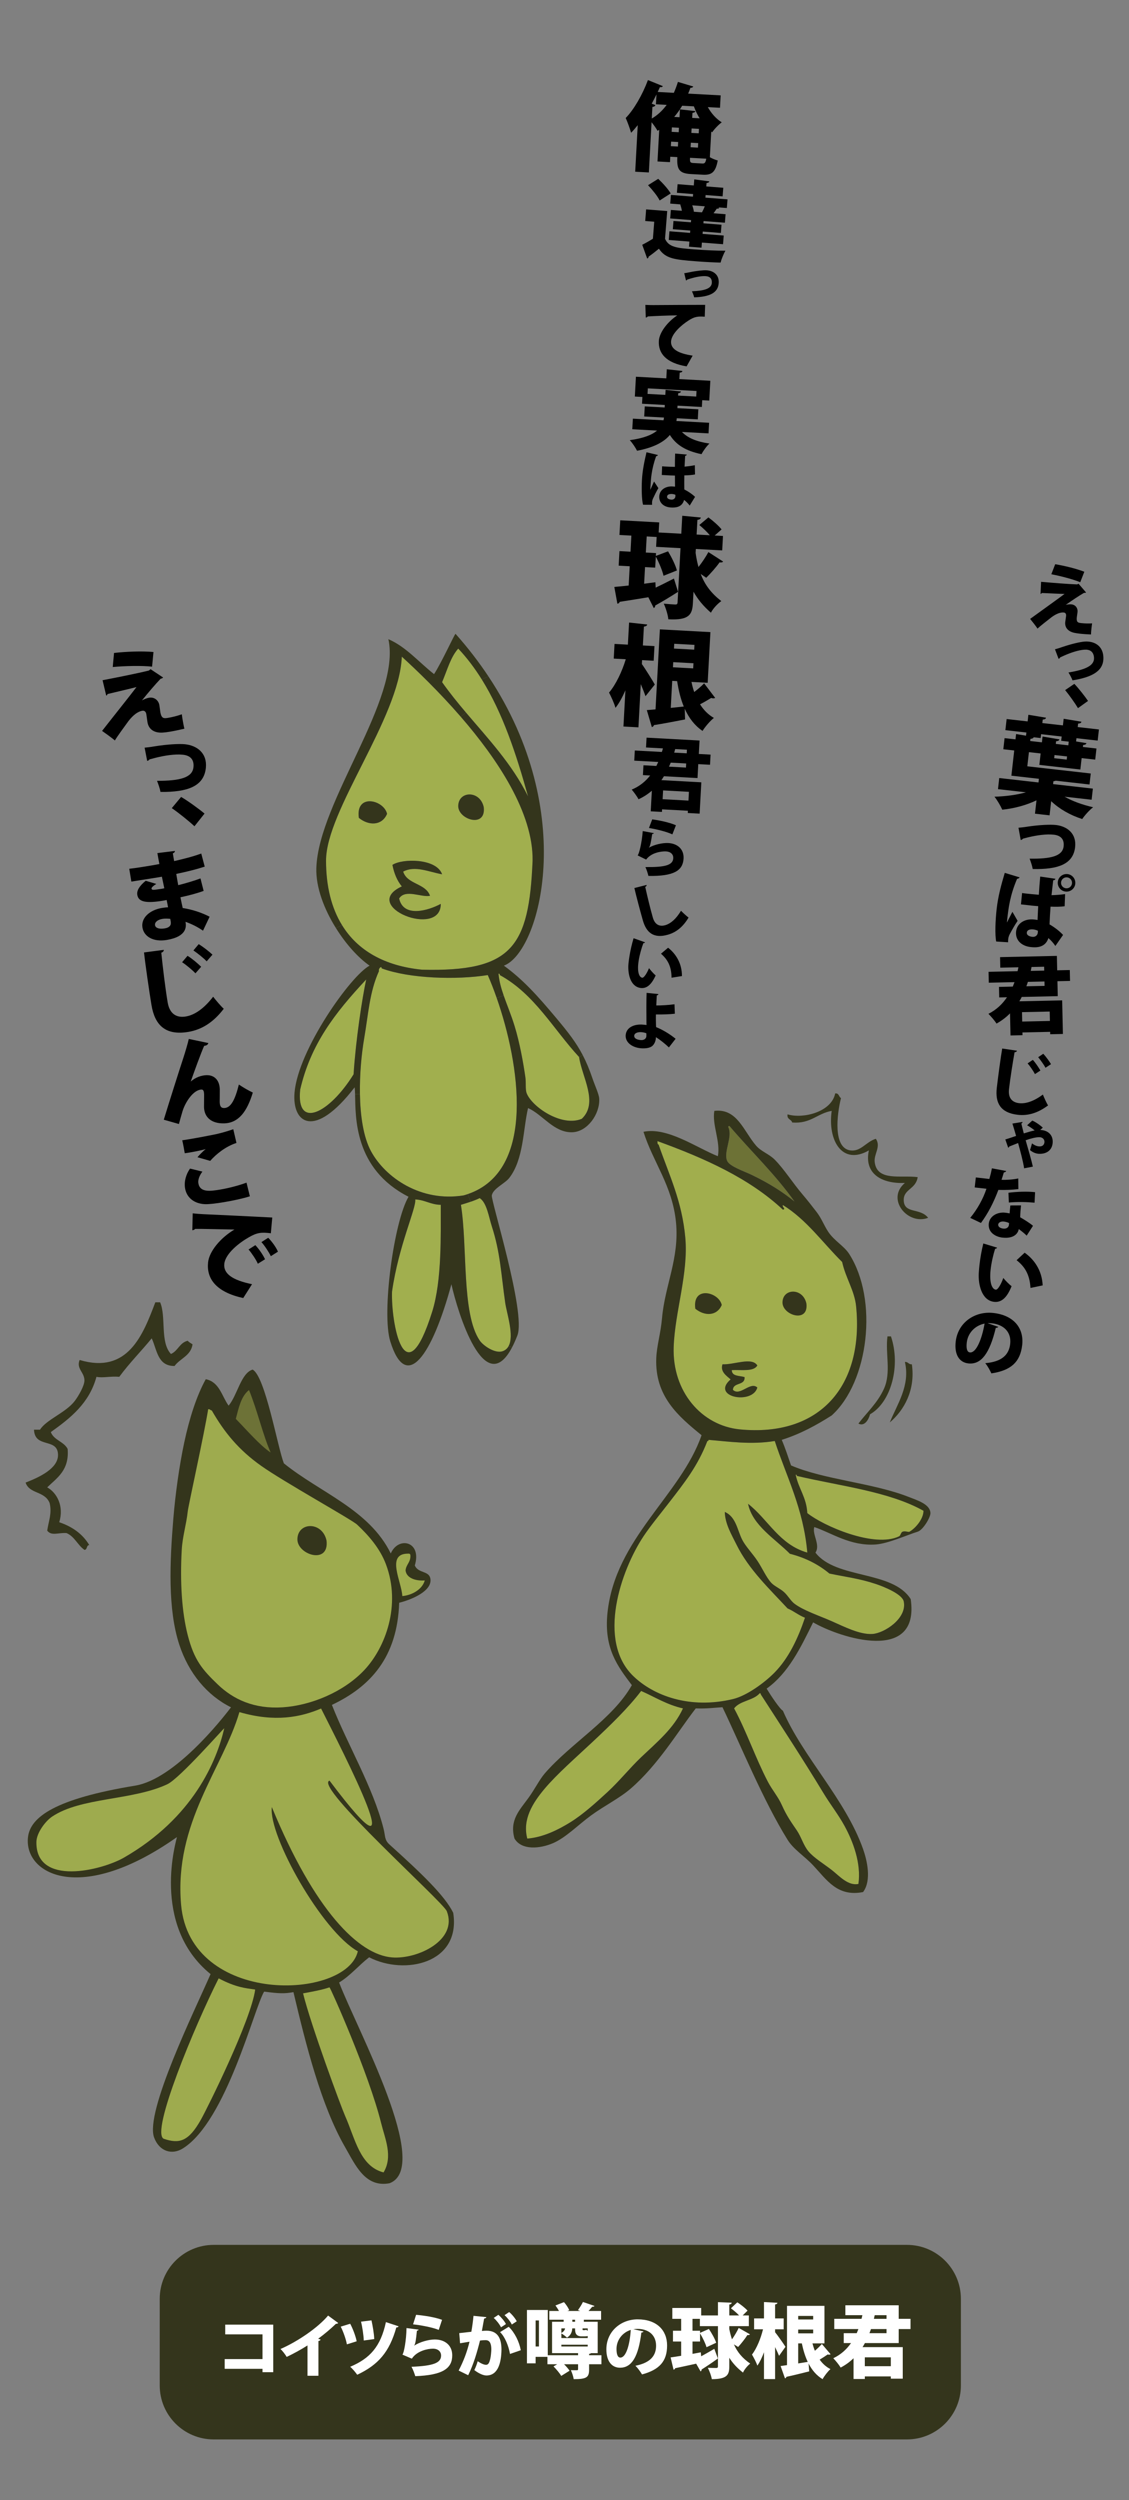 <?xml version="1.0" encoding="utf-8"?>
<!-- Generator: Adobe Illustrator 14.0.0, SVG Export Plug-In . SVG Version: 6.00 Build 43363)  -->
<!DOCTYPE svg PUBLIC "-//W3C//DTD SVG 1.1//EN" "http://www.w3.org/Graphics/SVG/1.1/DTD/svg11.dtd">
<svg version="1.1" id="Layer_1" xmlns="http://www.w3.org/2000/svg" xmlns:xlink="http://www.w3.org/1999/xlink" x="0px" y="0px"
	 width="375px" height="830px" viewBox="0 0 375 830" enable-background="new 0 0 375 830" xml:space="preserve">
<rect x="0" y="0" width="375" height="830" fill="#808080" stroke="none"/>
<g>
	<g id="XMLID_4_">
		<g>
			<path fill="#A1AF4E" d="M192.344,350.908c0.94,6.609,6.56,15.18,0.89,20.52c-6.75,2.78-16.54-4-18.29-8.47
				c-0.52-1.35-0.17-3.46-0.44-5.36c-0.69-4.77-1.87-11.41-3.57-16.939c-1.15-3.76-2.55-7.04-3.64-10.181
				c-0.85-2.439-1.5-4.8-1.71-7.22c0.38-0.08,0.42,0.17,0.44,0.45C177.554,330.018,183.774,341.638,192.344,350.908z"/>
			<path fill="#A1AF4E" d="M153.054,237.958c12.2,14.08,24.1,31.9,23.85,47.79c-1.21,28.71-6.82,36.92-36.74,36.17
				c-12.51-1.25-21.39-6.41-26.54-14.76c-3.54-5.721-5.32-12.93-5.33-21.41c-0.02-16.71,24.32-47.33,25.17-67.75
				C138.444,222.548,145.804,229.598,153.054,237.958z M152.204,267.508c-0.12,4.58,9.31,7.56,8.47,0.44
				C159.444,262.318,152.334,262.508,152.204,267.508z M133.464,294.268c-14.22,6.59,13.02,17.4,12.94,5.8
				c-4.09,2.2-12.4,4.72-13.83-1.79c2.05-3.25,7.43-0.27,10.26-0.89c-1.45-4.2-7.57-3.73-8.92-8.03c3.93-2.11,8.59,0.12,12.93,0.89
				c-1.85-5.35-13.25-5.3-16.5-3.12C130.904,289.998,131.924,292.398,133.464,294.268z M119.194,271.518
				c3.26,2.66,7.67,2.67,9.37-1.34C127.514,265.528,118.034,263.268,119.194,271.518z"/>
			<path fill="#A1AF4E" d="M167.814,432.538c0.5,3.5,3.09,10.95,1.07,14.439c-0.42,0.74-1.06,1.301-1.97,1.61
				c-2.47,0.84-6.39-1.82-7.58-3.57c-6.07-8.92-3.98-31.13-6.24-45.04c1.07-0.329,2.16-0.659,3.22-1.02
				c1.05-0.35,2.07-0.75,3.02-1.21c2.38,1.55,3.03,6.31,4.02,9.36C166.204,415.898,166.414,422.838,167.814,432.538z"/>
			<path fill="#A1AF4E" d="M164.974,331.288c7.65,21.84,13.21,57.31-9.58,65.12c-0.46,0.16-0.93,0.31-1.41,0.439
				c-14.18,2.29-26.01-5.88-30.78-14.71c-2.53-4.71-3.53-11.76-3.65-18.96c-0.11-6.609,0.53-13.35,1.42-18.51
				c1.39-8.07,1.75-15.32,4.91-22.3c-0.32-0.73,0.89-1.94,0.89-0.891c9.2,3.431,24.97,3.87,35.24,2.23
				C163.004,325.958,164.004,328.518,164.974,331.288z"/>
			<path fill="#34351C" d="M163.354,407.108c-0.99-3.051-1.64-7.811-4.02-9.36c-0.95,0.46-1.97,0.86-3.02,1.21l-0.92-2.55
				c22.79-7.811,17.23-43.28,9.58-65.12l2.32-0.811c1.09,3.141,2.49,6.421,3.64,10.181c1.7,5.529,2.88,12.17,3.57,16.939
				c0.27,1.9-0.08,4.011,0.44,5.36c1.75,4.47,11.54,11.25,18.29,8.47c5.67-5.34,0.05-13.91-0.89-20.52l1.22-0.61
				c1.17,2.24,2.21,4.72,3.24,7.75c0.82,2.41,2.15,5.21,2.23,6.69c0.28,5.06-3.91,10.979-8.92,11.149
				c-6.13,0.2-9.79-5.84-14.72-8.029c-1.67,7.02-1.42,16.989-6.24,23.199c-1.47,1.891-5.36,3.471-5.8,5.79
				c-0.33,1.74,11.41,38.94,8.5,46.48c-0.58,1.49-1.15,2.79-1.73,3.89l-1.24-0.24c2.02-3.489-0.57-10.939-1.07-14.439
				C166.414,422.838,166.204,415.898,163.354,407.108z"/>
			<path fill="#A1AF4E" d="M160.024,225.558c6.94,11.13,11.44,24.69,15.37,38.82c-5.37-10.8-13.23-19.1-20.65-27.86
				c-2.74-3.24-5.43-6.54-7.9-10.05c1.85-4.4,2.83-8.3,5.36-11.15C155.124,218.408,157.704,221.848,160.024,225.558z"/>
			<path fill="#34351C" d="M160.674,267.948c0.84,7.12-8.59,4.14-8.47-0.44C152.334,262.508,159.444,262.318,160.674,267.948z"/>
			<path fill="#A1AF4E" d="M146.404,399.978c-0.04,9.57,0.45,24.99-2.86,35.5c-9.13,29.04-13.7,3.54-13.33-6.689
				c2.19-15.34,8.13-27.8,7.71-30.601C141.194,398.348,143.024,399.928,146.404,399.978z"/>
			<path fill="#34351C" d="M132.574,298.278c1.43,6.51,9.74,3.99,13.83,1.79c0.08,11.6-27.16,0.79-12.94-5.8
				c-1.54-1.87-2.56-4.27-3.12-7.14c3.25-2.18,14.65-2.23,16.5,3.12c-4.34-0.77-9-3-12.93-0.89c1.35,4.3,7.47,3.83,8.92,8.03
				C140.004,298.008,134.624,295.028,132.574,298.278z"/>
			<path fill="#34351C" d="M128.564,270.178c-1.7,4.01-6.11,4-9.37,1.34C118.034,263.268,127.514,265.528,128.564,270.178z"/>
			<path fill="#34351C" d="M146.404,399.978c-3.38-0.05-5.21-1.63-8.48-1.79c0.42,2.801-5.52,15.261-7.71,30.601
				c-0.37,10.229,4.2,35.729,13.33,6.689C146.854,424.968,146.364,409.548,146.404,399.978z M153.094,399.978
				c2.26,13.91,0.17,36.12,6.24,45.04c1.19,1.75,5.11,4.41,7.58,3.57c0.91-0.31,1.55-0.87,1.97-1.61l1.24,0.24
				c-9.18,17.66-18.1-11.55-20.19-20.87c-6.39,23.561-14.97,36.16-20.3,18.971c-2.93-9.46,1.2-39.761,6.06-48.021
				c-18.22-9.27-17.56-26.64-17.76-34.08l1.62-0.04c0.12,7.2,1.12,14.25,3.65,18.96c4.77,8.83,16.6,17,30.78,14.71
				c0.48-0.13,0.95-0.279,1.41-0.439l0.92,2.55C155.254,399.318,154.164,399.648,153.094,399.978z"/>
			<path fill="#A1AF4E" d="M121.634,325.168c-1.33,6.14-3.47,20.09-4.19,31.48c-8.08,13.039-19.16,18.489-17.73,5.05
				C103.184,346.718,111.164,336.368,121.634,325.168z"/>
			<path fill="#34351C" d="M152.204,215.318c-2.53,2.85-3.51,6.75-5.36,11.15c2.47,3.51,5.16,6.81,7.9,10.05l-1.69,1.44
				c-7.25-8.36-14.61-15.41-19.59-19.96c-0.85,20.42-25.19,51.04-25.17,67.75c0.01,8.48,1.79,15.689,5.33,21.41l-2.06,0.92
				c-3.91-6.25-6.7-13.55-6.49-19.92c0.73-22.16,28.25-56.01,23.93-75.96c5.87,2.52,10.09,7.62,15.17,11.6
				c2.57-3.96,6.84-13.38,7.13-13.38c4.15,4.66,7.78,9.39,10.93,14.14l-2.21,1C157.704,221.848,155.124,218.408,152.204,215.318z"/>
			<path fill="#34351C" d="M117.444,356.648c0.72-11.391,2.86-25.341,4.19-31.48c-10.47,11.2-18.45,21.55-21.92,36.53
				C98.284,375.138,109.364,369.688,117.444,356.648z M140.164,321.918c29.92,0.75,35.53-7.46,36.74-36.17
				c0.25-15.89-11.65-33.71-23.85-47.79l1.69-1.44c7.42,8.76,15.28,17.06,20.65,27.86c-3.93-14.13-8.43-27.69-15.37-38.82l2.21-1
				c29.97,45.1,17.07,91.58,5.13,96.02c6.34,4.62,11.05,9.82,17.4,17.399c3.89,4.65,6.57,8.04,8.8,12.32l-1.22,0.61
				c-8.57-9.271-14.79-20.891-26.32-27.2c-0.02-0.28-0.06-0.53-0.44-0.45c0.21,2.42,0.86,4.78,1.71,7.22l-2.32,0.811
				c-0.97-2.771-1.97-5.33-2.96-7.58c-10.27,1.64-26.04,1.2-35.24-2.23c0-1.05-1.21,0.16-0.89,0.891
				c-3.16,6.979-3.52,14.229-4.91,22.3c-0.89,5.16-1.53,11.9-1.42,18.51l-1.62,0.04c-0.02-0.91-0.06-1.67-0.14-2.25
				c-13.43,17.45-20.8,11.9-19.97,1.811c1.16-14.23,18.74-38.99,24.94-42.2c-3.76-2.601-7.89-7.17-11.2-12.5l2.06-0.92
				C118.774,315.508,127.654,320.668,140.164,321.918z"/>
		</g>
		<g>
		</g>
	</g>
</g>
<path fill="#34351C" d="M319.163,791.919c0,9.896-8.022,17.919-17.92,17.919H70.974c-9.897,0-17.92-8.023-17.92-17.919v-28.746
	c0-9.896,8.022-17.919,17.92-17.919h230.27c9.897,0,17.92,8.023,17.92,17.919V791.919z"/>
<g>
	<path fill-rule="evenodd" clip-rule="evenodd" fill="#34351C" d="M277.409,362.998c1.321-0.162,1.16,1.156,1.932,1.545
		c-1.388,5.501-2.672,16.547,3.086,17.364c3.487,0.497,5.213-2.849,8.489-3.857c1.785,2.653-0.7,5.042-0.386,7.719
		c0.769,6.542,8.78,4.264,14.279,5.017c-0.59,4.07-4.753,3.922-4.632,7.718c0.147,4.565,5.495,2.388,8.105,5.788
		c-6.742,2.557-14.092-6.191-7.72-11.576c-7.691,0.324-13.636-3.041-11.963-10.808c-8.858,5.095-13.731-3.268-12.349-13.12
		c-4.819,0.842-6.963,4.357-13.121,3.859c-0.296-1.121-1.829-1-1.544-2.702C266.854,371.51,276.193,369.129,277.409,362.998z"/>
	<path fill-rule="evenodd" clip-rule="evenodd" fill="#6D7236" d="M241.903,374.189c-0.071-0.327,0.151-0.362,0.386-0.386
		c7.152,8.414,15.159,15.972,21.612,25.084c-3.992-3.225-8.38-6.035-14.277-8.875c-2.471-1.188-7.295-2.77-8.106-4.631
		C240.215,382.389,243.468,377.418,241.903,374.189z"/>
	<path fill-rule="evenodd" clip-rule="evenodd" fill="#A1AE4D" d="M218.363,378.822c15.766,5.717,30.583,12.382,41.68,22.768
		c1.155-0.254-0.369-0.823,0-1.543c7.939,4.924,13.209,12.52,19.682,18.909c1.138,5.251,4.116,9.523,4.63,14.666
		c2.656,26.53-12.092,43.484-38.591,40.908c-12.801-1.244-22.528-12.639-21.998-27.4c0.421-11.726,4.938-24.386,3.858-36.277
		c-1.102-12.146-5.324-20.65-8.876-30.874C218.296,379.916,218.423,379.275,218.363,378.822z M239.974,452.918
		c-0.807,2.406,1.251,3.758,2.702,5.018c-6.765,5.83,7.254,8.532,8.875,2.701c-2.31-2.175-5.766,3.041-8.104,0.771
		c0.074-2.627,4.101-1.301,3.859-4.244c-1.665-0.521-4.211-0.164-4.245-2.315c3.183-0.163,7.285,0.596,8.489-1.544
		C249.737,450.416,243.813,453.111,239.974,452.918z"/>
	<path fill-rule="evenodd" clip-rule="evenodd" fill="#34351C" d="M294.776,443.655c0.386,0,0.771,0,1.157,0
		c3.294,9.708,0.078,21.862-6.945,25.858c-0.433,1.731-1.843,4.188-3.86,3.086c2.719-3.607,6.348-6.823,8.49-11.578
		C296.068,455.59,294.015,449.318,294.776,443.655z"/>
	<path fill-rule="evenodd" clip-rule="evenodd" fill="#34351C" d="M251.551,453.305c-1.204,2.14-5.307,1.381-8.489,1.544
		c0.034,2.151,2.58,1.794,4.245,2.315c0.241,2.943-3.785,1.617-3.859,4.244c2.338,2.27,5.794-2.946,8.104-0.771
		c-1.621,5.831-15.64,3.129-8.875-2.701c-1.451-1.26-3.509-2.611-2.702-5.018C243.813,453.111,249.737,450.416,251.551,453.305z"/>
	<path fill-rule="evenodd" clip-rule="evenodd" fill="#34351C" d="M300.563,452.146c1.13-0.101,1.188,0.873,2.316,0.771
		c1.231,8.632-2.632,15.33-7.332,19.297C297.938,466.268,302.409,459.965,300.563,452.146z"/>
	<path fill-rule="evenodd" clip-rule="evenodd" fill="#A1AE4D" d="M257.341,478.388c3.758,11.568,9.54,22.377,10.806,37.049
		c-9.308-2.654-12.971-10.956-19.682-16.207c1.453,7.175,8.97,11.605,13.894,16.594c5.232,1.327,9.541,3.58,13.122,6.56
		c5.305,1.127,9.86,1.617,15.436,3.475c2.636,0.879,8.745,3.336,9.262,5.787c1.186,5.628-6.471,10.563-10.421,10.806
		c-4.192,0.263-9.414-2.45-13.505-4.243c-4.45-1.95-9.338-3.536-12.351-5.788c-1.251-0.937-2.204-2.722-3.473-3.86
		c-1.396-1.251-3.188-1.944-4.246-3.088c-1.698-1.836-2.977-4.87-4.632-7.332c-1.663-2.476-3.942-4.826-5.016-6.946
		c-1.679-3.314-2.044-7.6-5.79-9.263c0.066,3.942,2.263,7.556,3.859,10.806c4.076,8.292,11.093,14.86,16.982,21.226
		c2.075,0.884,3.655,2.262,5.788,3.088c-2.259,6.701-5.318,13.302-10.034,18.14c-3.259,3.34-9.251,7.768-13.894,8.875
		c-14.331,3.423-26.447-1.128-33.189-7.72c-12.007-11.735-4.057-34.94,3.475-46.31c2.237-3.381,5.698-7.578,8.49-11.191
		c5.101-6.605,9.522-12.111,12.734-20.455c0.33,0.073,0.363-0.148,0.387-0.384C241.849,478.541,249.526,479.686,257.341,478.388z"/>
	<path fill-rule="evenodd" clip-rule="evenodd" fill="#A1AE4D" d="M264.289,489.582c0.327-0.071,0.363,0.148,0.384,0.384
		c14.482,3.399,30.606,5.158,42.066,11.578c0.008,2.592-2.456,5.664-4.631,6.947c-0.387,0.227-1.428-0.329-2.314,0
		c-0.563,0.209-0.644,1.294-1.158,1.543c-8.223,3.97-25.272-3.506-30.489-7.719C267.875,497.056,265.216,494.184,264.289,489.582z"
		/>
	<path fill-rule="evenodd" clip-rule="evenodd" fill="#A1AE4D" d="M226.854,567.152c-3.07,6.675-8.604,11.174-13.894,16.209
		c-3.809,3.623-7.221,7.926-11.191,11.578c-3.788,3.48-8.057,7.369-12.35,10.032c-4.007,2.483-9.035,4.986-14.279,5.404
		c-1.672-6.29,1.732-11.792,5.789-16.597c4.088-4.842,10.239-10.207,15.822-15.436c6.209-5.815,11.93-11.359,16.209-16.982
		C217.516,563.367,221.496,565.946,226.854,567.152z"/>
	<path fill-rule="evenodd" clip-rule="evenodd" fill="#A1AE4D" d="M252.323,562.136c0.328-0.072,0.365,0.149,0.387,0.384
		c6.884,10.672,13.893,21.34,20.84,32.805c2.227,3.676,4.916,7.101,6.946,10.806c2.857,5.216,5.595,12.435,4.632,19.295
		c-3.456,0.747-6.438-2.742-8.876-4.631c-2.606-2.017-5.876-3.979-7.72-6.174c-1.691-2.015-2.34-4.703-3.859-6.947
		c-1.827-2.701-3.313-4.678-5.017-8.49c-1.193-2.673-3.191-4.96-4.631-7.719c-4.083-7.822-7.036-16.591-11.192-24.312
		C245.757,564.57,250.254,564.564,252.323,562.136z"/>
	<path fill-rule="evenodd" clip-rule="evenodd" fill="#34351C" d="M286.67,628.126c-8.548,1.664-12.028-4.014-16.593-8.875
		c-2.911-3.098-6.479-5.251-8.49-8.492c-8.166-13.151-15.482-31.224-21.613-43.993c-2.56,0.135-5.147,0.532-8.874,0.387
		c-6.048,7.821-12.467,18.724-21.613,26.627c-3.719,3.214-8.771,5.703-13.121,8.877c-4.388,3.2-8.438,7.437-12.735,9.261
		c-4.209,1.788-10.32,2.459-12.736-1.541c-1.747-6.13,1.685-9.448,4.632-13.509c2.13-2.935,3.676-6.106,5.403-8.104
		c8.715-10.084,22.627-18.104,28.943-29.33c-4.679-6.193-9.312-12.133-8.104-23.927c2.544-24.824,24.331-39.049,31.26-59.047
		c-7.737-6.289-15.509-12.902-15.052-25.471c0.156-4.299,1.442-8.028,1.93-13.506c0.964-10.814,5.779-19.791,4.632-31.646
		c-1.188-12.252-7.63-19.984-10.806-30.102c7.983-1.644,17.58,5.269,24.699,8.102c0.967-4.744-1.982-10.482-1.16-15.049
		c7.609-0.899,9.725,6.771,13.894,11.578c1.681,1.933,4.304,2.735,6.176,4.631c3.124,3.16,5.919,7.65,9.262,11.578
		c1.677,1.966,3.201,3.93,4.632,5.787c1.689,2.197,2.384,4.326,3.86,6.561c1.953,2.964,5.273,4.729,6.945,7.334
		c9.782,15.234,6.482,42.584-5.788,53.643c-5.035,3.197-10.338,6.13-16.596,8.105c1.159,2.699,2.104,5.614,3.089,8.489
		c10.862,4.706,27.103,5.78,38.977,10.419c2.896,1.133,7.233,2.435,7.332,5.403c0.046,1.356-2.438,5.619-4.244,6.176
		c-3.451,1.063-9.81,3.942-13.894,4.244c-8.439,0.624-14.835-3.918-20.453-5.787c-0.763,2.461,2.124,5.956,0.386,8.488
		c6.817,8.874,25.572,5.814,31.646,15.438c3.114,21.411-23.372,12.946-32.417,7.719c-4.126,8.351-8.155,16.802-15.438,21.996
		c1.47,2.43,4.462,6.885,5.404,7.332c6.591,15.283,20.765,29.384,26.627,45.925C287.936,617.416,289.604,624.226,286.67,628.126z
		 M241.518,385.382c0.812,1.861,5.636,3.443,8.106,4.631c5.897,2.84,10.285,5.65,14.277,8.875
		c-6.453-9.112-14.46-16.67-21.612-25.084c-0.234,0.023-0.457,0.059-0.386,0.386C243.468,377.418,240.215,382.389,241.518,385.382z
		 M218.748,379.979c3.552,10.224,7.774,18.729,8.876,30.874c1.08,11.892-3.438,24.552-3.858,36.277
		c-0.53,14.762,9.197,26.156,21.998,27.4c26.499,2.576,41.247-14.378,38.591-40.908c-0.514-5.143-3.492-9.415-4.63-14.666
		c-6.473-6.39-11.742-13.985-19.682-18.909c-0.369,0.72,1.155,1.289,0,1.543c-11.097-10.386-25.914-17.051-41.68-22.768
		C218.423,379.275,218.296,379.916,218.748,379.979z M235.344,478.004c-0.023,0.235-0.057,0.457-0.387,0.384
		c-3.212,8.344-7.634,13.85-12.734,20.455c-2.792,3.613-6.253,7.811-8.49,11.191c-7.531,11.369-15.481,34.574-3.475,46.31
		c6.742,6.592,18.858,11.143,33.189,7.72c4.643-1.107,10.635-5.535,13.894-8.875c4.716-4.838,7.775-11.438,10.034-18.14
		c-2.133-0.826-3.713-2.204-5.788-3.088c-5.89-6.365-12.906-12.934-16.982-21.226c-1.597-3.25-3.793-6.863-3.859-10.806
		c3.746,1.663,4.111,5.948,5.79,9.263c1.073,2.12,3.353,4.471,5.016,6.946c1.655,2.462,2.934,5.496,4.632,7.332
		c1.058,1.144,2.85,1.837,4.246,3.088c1.269,1.139,2.222,2.924,3.473,3.86c3.013,2.252,7.9,3.838,12.351,5.788
		c4.091,1.793,9.313,4.506,13.505,4.243c3.95-0.243,11.606-5.178,10.421-10.806c-0.517-2.451-6.626-4.908-9.262-5.787
		c-5.575-1.857-10.131-2.348-15.436-3.475c-3.581-2.979-7.89-5.232-13.122-6.56c-4.924-4.988-12.44-9.419-13.894-16.594
		c6.711,5.251,10.374,13.553,19.682,16.207c-1.266-14.672-7.048-25.48-10.806-37.049
		C249.526,479.686,241.849,478.541,235.344,478.004z M268.146,502.315c5.217,4.213,22.267,11.688,30.489,7.719
		c0.515-0.249,0.595-1.334,1.158-1.543c0.887-0.329,1.928,0.227,2.314,0c2.175-1.283,4.639-4.355,4.631-6.947
		c-11.46-6.42-27.584-8.179-42.066-11.578c-0.021-0.235-0.057-0.455-0.384-0.384C265.216,494.184,267.875,497.056,268.146,502.315z
		 M212.96,561.361c-4.279,5.623-10,11.167-16.209,16.982c-5.583,5.229-11.734,10.594-15.822,15.436
		c-4.057,4.805-7.461,10.307-5.789,16.597c5.244-0.418,10.272-2.921,14.279-5.404c4.293-2.663,8.562-6.552,12.35-10.032
		c3.971-3.652,7.383-7.955,11.191-11.578c5.29-5.035,10.823-9.534,13.894-16.209C221.496,565.946,217.516,563.367,212.96,561.361z
		 M243.833,567.152c4.156,7.721,7.109,16.489,11.192,24.312c1.439,2.759,3.438,5.046,4.631,7.719
		c1.703,3.813,3.189,5.789,5.017,8.49c1.52,2.244,2.168,4.933,3.859,6.947c1.844,2.194,5.113,4.157,7.72,6.174
		c2.438,1.889,5.42,5.378,8.876,4.631c0.963-6.86-1.774-14.079-4.632-19.295c-2.03-3.705-4.72-7.13-6.946-10.806
		c-6.947-11.465-13.956-22.133-20.84-32.805c-0.021-0.234-0.059-0.456-0.387-0.384C250.254,564.564,245.757,564.57,243.833,567.152z
		"/>
	<path fill-rule="evenodd" clip-rule="evenodd" fill="#34351C" d="M239.737,433.227c-1.597,3.756-5.73,3.748-8.787,1.252
		C229.863,426.74,238.758,428.859,239.737,433.227z"/>
	<path fill-rule="evenodd" clip-rule="evenodd" fill="#34351C" d="M267.852,432.741c0.789,6.681-8.06,3.879-7.949-0.419
		C260.024,427.635,266.696,427.457,267.852,432.741z"/>
</g>
<g>
	<path d="M236.241,43.679l-0.464,8.516c0.814,0.463,1.824,0.874,2.618,1.078c-0.684,3.733-1.876,4.894-4.865,4.732l-4.016-0.218
		c-3.957-0.214-4.751-1.58-4.532-5.628l-2.346-0.129l-0.097,1.801l-4.147-0.224l0.57-10.512l-0.566,0.325
		c-0.377-0.731-1.219-1.904-1.973-2.848l-0.904,16.68l-4.532-0.245l0.839-15.46c-0.726,0.896-1.449,1.76-2.199,2.524
		c-0.324-1.146-1.248-3.742-1.8-4.9c2.697-2.722,5.578-7.724,7.388-12.59l4.953,2.009c-0.143,0.283-0.474,0.426-0.987,0.334
		c-0.221,0.536-0.474,1.069-0.729,1.604l5.368,0.292c0.512-1.164,0.965-2.366,1.356-3.633l5.105,1.533
		c-0.144,0.283-0.477,0.458-0.956,0.433c-0.231,0.664-0.491,1.294-0.752,1.925l10.8,0.586l-0.223,4.113l-4.049-0.22
		c1.115,2.027,2.724,3.854,4.626,5.054c-1.04,0.75-2.475,2.25-3.176,3.309L236.241,43.679z M217.701,34.905
		c-0.115,0.283-0.42,0.556-1.003,0.589l-0.209,3.856c1.896-1.09,3.561-2.643,4.954-4.533l-3.568-0.194l0.179-3.277
		c-0.507,1.035-1.046,2.07-1.585,3.073L217.701,34.905z M223.163,42.292l-0.077,1.478l2.343,0.127l0.083-1.479L223.163,42.292z
		 M222.826,48.528l2.347,0.125l0.081-1.509l-2.344-0.127L222.826,48.528z M232.385,39.278c-0.769-1.234-1.406-2.591-1.911-3.972
		l-3.888-0.21c-0.783,1.343-1.688,2.583-2.653,3.723l1.767,0.098l0.144-2.605l5.124,0.569c-0.047,0.32-0.314,0.499-0.965,0.592
		l-0.09,1.671L232.385,39.278z M229.721,42.647l-0.079,1.479l2.441,0.132l0.08-1.479L229.721,42.647z M231.909,47.505l-2.444-0.134
		l-0.082,1.51l2.442,0.135L231.909,47.505z M229.193,52.386c-0.079,1.447,0.039,1.678,1.161,1.74l2.958,0.16
		c0.74,0.04,1.047-0.265,1.279-1.606L229.193,52.386z"/>
	<path d="M221.613,70.061l-0.723,9.214c1.256,2.85,4.048,3.07,9.604,3.505c3.456,0.27,7.555,0.477,10.453,0.442
		c-0.535,0.914-1.319,2.794-1.612,3.958c-2.257-0.061-5.343-0.216-8.224-0.441c-7.025-0.55-10.043-0.843-12.246-4.174
		c-1.178,0.979-2.378,1.899-3.42,2.627c-0.032,0.375-0.157,0.51-0.485,0.628l-1.642-4.56c1.115-0.551,2.358-1.264,3.548-2.011
		l0.442-5.645l-2.995-0.234l0.302-3.858L221.613,70.061z M218.628,59.37c1.484,1.39,3.322,3.417,4.14,4.843l-3.661,2.35
		c-0.671-1.414-2.416-3.551-3.858-5.084L218.628,59.37z M226.485,69.98c-0.091-0.674-0.319-1.445-0.529-2.099l0.146-0.018
		l-3.484-0.273l0.228-2.879l7.312,0.573l0.068-0.864l-5.386-0.422l0.226-2.852l5.382,0.423l0.159-2.017l4.99,0.654
		c-0.054,0.312-0.327,0.494-0.914,0.565l-0.088,1.122l5.646,0.442l-0.225,2.852l-5.644-0.442l-0.069,0.864l7.343,0.575l-0.225,2.879
		l-2.909-0.228l0.395,0.147c-0.135,0.249-0.404,0.346-0.832,0.282c-0.298,0.47-0.689,1.019-1.079,1.539L241,71.116l-0.223,2.822
		l-7.082-0.554l-0.059,0.748l6.016,0.473l-0.213,2.734l-6.019-0.471l-0.06,0.778l7.027,0.55l-0.228,2.878l-7.026-0.549l-0.13,1.699
		l-4.149-0.325l0.133-1.698l-6.853-0.539l0.224-2.878l6.855,0.539l0.061-0.779l-5.788-0.453l0.214-2.735l5.788,0.453l0.059-0.749
		l-6.938-0.545l0.222-2.821L226.485,69.98z M229.932,68.164c0.262,0.744,0.487,1.544,0.529,2.127l2.705,0.213
		c0.307-0.585,0.654-1.311,0.94-2.013L229.932,68.164z"/>
	<path d="M227.271,90.698c0.428-0.058,0.938-0.129,1.699-0.299c2.525-0.532,4.676-0.725,5.701-0.669
		c2.216,0.119,4.2,1.435,4.053,4.153c-0.186,3.42-3.109,4.648-8.147,4.832c-0.146-0.628-0.479-1.445-0.739-2.015
		c4.236-0.177,6.496-0.889,6.601-2.826c0.078-1.432-0.716-2.128-2.084-2.202c-1.467-0.079-3.365,0.307-5.058,0.82
		c-0.299,0.097-0.681,0.224-1.013,0.32c-0.089,0.158-0.26,0.263-0.425,0.303L227.271,90.698z"/>
	<path d="M214.359,101.215c0.748,0.042,1.979,0.085,2.631,0.073c3.1-0.026,12.685-0.086,17.229-0.083l-0.14,3.937
		c-2.314-0.173-3.434-0.019-5.441,1.301c-2.279,1.448-5.606,4.342-5.747,6.921c-0.133,2.46,2.255,3.969,7.173,4.696l-2.008,3.568
		c-6.834-1.122-9.44-4.335-9.219-8.436c0.148-2.725,2.76-6.262,6.123-8.497c-2.879,0.012-8.046,0.239-9.818,0.362
		c-0.06,0.19-0.404,0.34-0.648,0.375L214.359,101.215z"/>
	<path d="M235.336,143.875l-8.824-0.479c1.889,1.983,4.854,3.243,9.133,3.852c-0.911,0.818-2.069,2.432-2.65,3.529
		c-5.232-1.094-8.395-3.059-10.499-6.383c-1.919,2.325-5.287,4.167-10.899,5.251c-0.441-0.921-1.538-2.599-2.415-3.515
		c4.637-0.646,7.416-1.769,9.054-3.183l-8.219-0.446l0.193-3.519l10.177,0.553c0.075-0.314,0.12-0.601,0.167-0.917l-6.578-0.356
		l0.185-3.345l6.604,0.357l0.046-0.836l-7.556-0.409l0.122-2.25l-2.51-0.135l0.357-6.577l10.093,0.548l0.164-3.028l5.177,0.57
		c-0.047,0.314-0.288,0.506-0.899,0.558l-0.115,2.136l10.295,0.557l-0.355,6.576l-2.337-0.127l-0.122,2.25l-8.076-0.438
		l-0.047,0.835l6.953,0.377l-0.182,3.344l-6.979-0.378c-0.016,0.317-0.061,0.604-0.135,0.92l10.872,0.588L235.336,143.875z
		 M215.078,130.773l5.912,0.32l0.09-1.672l5.09,0.537c-0.046,0.315-0.289,0.534-0.898,0.588l-0.044,0.778l6.026,0.327l0.103-1.847
		l-16.18-0.877L215.078,130.773z"/>
	<path d="M213.588,167.561c-0.45-1.684-0.521-5.364-0.363-8.242c0.172-3.167,0.789-6.105,1.516-9.178l3.792,0.91
		c-0.055,0.226-0.353,0.376-0.605,0.404c-1.565,4.401-1.734,7.486-1.889,10.343c-0.021,0.351-0.033,0.641-0.024,0.829
		c0.259-0.567,0.902-2.11,1.231-2.777l1.438,2.196c-0.521,0.822-1.292,2.38-1.812,3.515c-0.164,0.386-0.27,0.755-0.295,1.23
		c-0.011,0.229-0.003,0.499,0.021,0.79L213.588,167.561z M219.928,154.802c0.288,0.037,0.578,0.053,0.867,0.068
		c0.768,0.042,2.445,0.111,3.378,0.12c0.001-1.535,0.012-2.884,0.074-4.418l3.864,0.334c-0.051,0.206-0.188,0.384-0.54,0.427
		l-0.195,3.583c1.313-0.115,2.465-0.282,3.41-0.479l0.063,3.076c-0.903,0.179-2.155,0.278-3.548,0.306
		c-0.027,1.66-0.032,3.3-0.002,4.673c1.333,0.673,2.574,1.509,3.562,2.455l-1.777,2.895c-0.521-0.694-1.172-1.352-1.868-1.888
		c-0.636,2.5-2.926,2.604-4.311,2.529c-2.611-0.141-4.04-1.734-3.934-3.703c0.119-2.215,2.159-3.413,4.352-3.292
		c0.291,0.015,0.582,0.03,0.889,0.068c-0.027-0.998-0.014-2.41-0.027-3.677c-0.58-0.011-1.224-0.025-1.617-0.046l-2.754-0.15
		L219.928,154.802z M224.336,164.262c-0.303-0.141-0.775-0.25-1.128-0.268c-0.891-0.05-1.608,0.202-1.646,0.884
		c-0.034,0.623,0.633,0.95,1.461,0.995c0.788,0.043,1.294-0.491,1.306-1.113C224.337,164.636,224.346,164.449,224.336,164.262z"/>
	<path d="M240.188,186.427c-0.198,0.281-0.677,0.363-1.182,0.262c-1.067,1.547-3.048,3.772-4.432,5.118l-1.827-1.264
		c1.337,3.571,3.444,6.38,6.837,9.006c-1.251,0.881-2.759,2.476-3.451,3.858c-2.543-2.214-4.388-4.465-5.78-6.982l-0.211,3.85
		c-0.202,3.708-1.184,5.696-8.158,5.316c-0.106-1.427-0.852-3.764-1.506-5.184c1.596,0.161,3.23,0.248,3.775,0.277
		c0.546,0.031,0.771-0.138,0.803-0.684l0.979-18.024l-8.104-0.438l0.177-3.271l-3.306-0.179l-0.292,5.341l3.38,0.184l-0.051,0.946
		l4.056-1.531c1.17,1.96,2.485,4.582,2.936,6.354l-4.433,1.765c-0.383-1.698-1.478-4.343-2.57-6.371l-0.2,3.669l-3.379-0.182
		l-0.3,5.522l3.743-0.489l0.087,1.791c1.869-0.883,4.006-1.969,6.069-3.024l1.363,4.412c-2.646,1.714-5.581,3.451-7.574,4.545
		c0.019,0.365-0.181,0.681-0.481,0.848l-1.81-3.597c-3.604,0.607-7.095,1.146-9.521,1.525c-0.095,0.396-0.434,0.595-0.761,0.614
		l-1.014-5.558c1.357-0.108,2.969-0.276,4.765-0.471l0.347-6.395l-3.67-0.198l0.264-4.833l3.669,0.199l0.288-5.342l-3.96-0.215
		l0.266-4.87l12.936,0.703l-0.182,3.342l7.521,0.407l0.325-5.958l6.161,0.588c-0.058,0.399-0.365,0.673-1.134,0.777l-0.266,4.87
		l4.396,0.237c-0.924-1.106-2.308-2.42-3.496-3.396l3.017-2.533c1.507,1.103,3.455,2.81,4.375,3.992l-2.294,2.024l2.758,0.149
		l-0.258,4.797l-8.757-0.476l-0.073,1.308c0.238,1.69,0.557,3.238,0.952,4.68c1.212-1.538,2.48-3.437,3.292-4.959L240.188,186.427z"
		/>
	<path d="M213.195,220.457c0.984,1.329,3.734,5.742,4.296,6.793l-3.088,3.877c-0.377-1.114-0.956-2.565-1.567-4.021l-0.779,14.353
		l-4.977-0.269l0.652-12.028c-1,2.279-2.094,4.333-3.309,5.834c-0.389-1.516-1.435-3.723-2.13-5.072
		c2.298-2.681,4.358-7.088,5.559-11.068l-3.996-0.218l0.263-4.869l4.433,0.241l0.398-7.339l6.015,0.652
		c-0.059,0.399-0.397,0.599-1.095,0.706l-0.339,6.251l3.852,0.209l-0.264,4.868l-3.854-0.208L213.195,220.457z M229.675,226.38
		c0.229,1.143,0.531,2.289,0.91,3.367c1.219-0.955,2.441-1.982,3.292-2.884l3.672,4.83c-0.188,0.099-0.446,0.158-0.733,0.141
		c-0.187-0.009-0.4-0.058-0.577-0.141c-0.906,0.571-2.336,1.404-3.723,2.13c1.174,1.85,2.69,3.427,4.602,4.515
		c-1.218,0.955-2.93,2.938-3.768,4.314c-2.674-1.821-4.541-4.327-5.908-7.354l0.101,3.542c-3.795,0.741-7.696,1.477-10.345,1.881
		c-0.091,0.359-0.358,0.6-0.69,0.654l-1.663-5.629l2.892-0.245l1.444-26.56l16.787,0.909l-0.914,16.824L229.675,226.38z
		 M230.67,214.081l-6.723-0.364l-0.087,1.596l6.725,0.365L230.67,214.081z M223.523,221.528l6.722,0.365l0.095-1.708l-6.725-0.365
		L223.523,221.528z M222.793,235.01l4.326-0.458c-1.031-2.499-1.717-5.305-2.205-8.429l-1.634-0.09L222.793,235.01z"/>
	<path d="M231.681,258.302l-11.153-0.606c-0.265,0.442-0.555,0.882-0.847,1.296l13.266,0.719l-0.565,10.403l-3.931-0.213
		l0.039-0.749l-8.582-0.466l-0.049,0.857l-3.715-0.203l0.37-6.845c-1.269,1.11-2.742,2.077-4.419,2.844
		c-0.485-0.938-1.585-2.419-2.268-3.206c2.58-1.068,4.572-2.704,6.129-4.685l-2.405-0.13l0.177-3.263l4.278,0.233l0.637-1.333
		l-7.971-0.432l0.183-3.371l8.985,0.488c0.128-0.396,0.256-0.792,0.359-1.188l-5.616-0.306l0.178-3.261l17.596,0.953l-0.243,4.467
		l3.908,0.211l-0.187,3.37l-3.904-0.213L231.681,258.302z M228.83,262.867l-8.584-0.466l-0.158,2.916l8.586,0.465L228.83,262.867z
		 M227.92,253.456l-5.136-0.277c-0.183,0.445-0.369,0.892-0.579,1.336l5.643,0.306L227.92,253.456z M228.168,248.884l-3.903-0.211
		c-0.103,0.396-0.233,0.792-0.333,1.188l4.172,0.227L228.168,248.884z"/>
	<path d="M217.186,276.579c-0.138,0.222-0.264,0.277-0.555,0.302c-0.443,2.779-0.652,3.973-1.099,4.53l0.021,0.001
		c1.757-1.026,4.553-1.642,6.416-1.541c2.98,0.161,5.253,1.966,5.08,5.156c-0.219,4.014-3.25,5.906-11.672,5.761
		c-0.188-0.757-0.574-2.065-1.005-2.94c6.764,0.097,9.135-0.708,9.256-2.946c0.068-1.221-0.817-2.162-2.392-2.248
		c-1.615-0.087-4.945,0.417-6.625,2.715l-2.831-1.401c0.472-0.285,1.464-4.405,1.703-8.068L217.186,276.579z M216.645,272.002
		c2.35,0.336,5.676,1.015,7.867,1.963l-1.181,3.031c-2.005-0.941-5.614-1.779-7.776-2.125L216.645,272.002z"/>
	<path d="M214.772,293.781c0.028,0.253-0.098,0.483-0.458,0.652c0.629,2.861,1.69,7.281,2.529,10.192
		c0.676,2.349,2.204,3.074,4.135,2.517c1.753-0.506,3.562-2.021,5.223-4.786c0.53,0.559,1.92,1.863,2.508,2.256
		c-1.861,3.125-4.114,4.897-6.842,5.684c-4.781,1.379-7.177-0.714-8.326-4.697c-0.792-2.75-2.289-8.382-2.832-10.793
		L214.772,293.781z"/>
	<path d="M214.262,312.831c-0.071,0.179-0.343,0.302-0.571,0.285c-0.59,1.542-1.225,3.771-1.547,5.735
		c-0.607,3.724,0.12,5.565,1.165,5.735c0.636,0.104,1.719-1.798,2.261-3.179c0.499,0.688,1.563,1.892,2.21,2.418
		c-1.504,3.305-3.163,4.463-5.128,4.143c-3.479-0.568-4.224-5.144-3.887-8.241c0.075-0.722,0.181-1.503,0.317-2.321
		c0.306-1.883,0.77-3.95,1.365-5.933L214.262,312.831z M223.056,324.583c-0.026-3.828-1.337-6.081-3.508-7.968l2.362-1.989
		c2.57,2.015,4.614,5.187,4.599,9.407L223.056,324.583z"/>
	<path d="M224.15,336.536c-1.674,0.198-4.272,0.285-6.284,0.239c-0.054,1.408,0.021,2.699,0.021,3.489
		c0.025,0.229,0.037,0.46,0.043,0.71c2.194,0.886,4.565,2.322,6.476,3.879l-2.232,2.871c-1.142-1.123-2.915-2.525-4.302-3.411
		c-0.025,1.285-0.514,2.235-1.063,2.788c-0.594,0.631-1.818,1-3.6,0.924c-3.046-0.144-5.467-1.832-5.397-4.238
		c0.124-2.713,2.8-3.771,5.367-3.654c0.375,0.021,1.18,0.086,1.572,0.149l-0.029-0.625c-0.033-2.827-0.05-7.914,0.046-10.048
		l3.924,0.399c-0.011,0.207-0.187,0.384-0.544,0.449c-0.045,0.474-0.131,2.815-0.16,3.333c1.244,0.027,4.097-0.111,6.044-0.398
		L224.15,336.536z M212.939,342.655c-1.305-0.072-2.245,0.417-2.286,1.163c-0.056,0.993,1.064,1.406,2.351,1.477
		c0.952,0.029,1.646-0.513,1.687-1.278c0.018-0.353,0.015-0.644-0.006-0.998C214.073,342.778,213.437,342.681,212.939,342.655z"/>
</g>
<g>
	<path d="M47.187,232.51c0.749-0.42,1.635-0.762,2.334-0.88c1.841-0.304,3.163,0.974,3.414,2.467
		c0.141,0.856,0.245,1.886,0.317,2.296c0.38,2.286,1.266,2.138,2.633,1.91c1.208-0.202,3.027-0.632,4.503-1.175
		c0.093,0.768,0.206,1.437,0.3,2.008c0.32,1.902,0.561,2.775,0.561,2.775c-1.412,0.333-3.236,0.735-4.823,1
		c-0.919,0.152-1.719,0.253-2.366,0.295c-2.842,0.182-4.651-1.083-5.068-3.395c-0.127-0.765-0.263-1.979-0.381-2.678
		c-0.134-0.828-0.606-1.303-1.338-1.181c-1.459,0.246-3.001,1.381-4.587,3.405c-1.274,1.746-3.905,5.35-4.535,6.466
		c0,0-0.963-0.883-4.245-3.172c2.766-3.56,9.544-12.032,11.438-14.565c-1.905,0.513-6.588,1.585-9.627,2.319
		c-0.167,0.386-0.154,0.45-0.441,0.5l-1.206-5.086c4.238-0.802,11.974-2.351,15.384-3.215l0.547-0.449l4.18,2.765
		c-0.195,0.193-0.428,0.362-0.813,0.393c-1.779,1.866-3.909,4.338-6.183,7.164L47.187,232.51z M50.514,221.32
		c-3.296-0.397-9.275-0.248-13.064,0.121l0.427-4.672c4.166-0.464,9.256-0.66,13.098-0.318L50.514,221.32z"/>
	<path d="M48.035,248.207c0.774-0.069,1.695-0.154,3.077-0.398c4.596-0.749,8.477-0.917,10.317-0.735
		c3.973,0.4,7.438,2.933,6.949,7.812c-0.618,6.136-5.981,8.109-15.063,8.02c-0.208-1.142-0.735-2.642-1.163-3.689
		c7.641,0.031,11.766-1.06,12.111-4.534c0.262-2.574-1.111-3.892-3.566-4.138c-2.629-0.264-6.076,0.271-9.168,1.058
		c-0.546,0.15-1.245,0.349-1.848,0.488c-0.178,0.281-0.491,0.457-0.791,0.513L48.035,248.207z"/>
	<path d="M60.161,264.566c2.385,1.398,6.065,4.083,7.772,5.528l-3.345,4.211c-1.629-1.555-5.434-4.611-7.529-6.021L60.161,264.566z"
		/>
	<path d="M42.927,288.414c1.925-0.188,5.163-0.727,7.673-1.145c0.791-0.132,1.581-0.295,2.343-0.426
		c-0.249-1.295-0.524-2.747-0.672-3.637l5.82-0.709c0.024,0.353-0.224,0.626-0.686,0.799l0.43,2.573
		c3.019-0.698,6.09-1.441,9.011-2.515l1.149,4.347c-2.815,0.923-5.733,1.638-9.45,2.419c0.215,1.304,0.422,2.54,0.654,3.741
		c2.726-0.678,5.703-1.6,7.39-2.241l1.05,4.133c-1.778,0.686-4.834,1.521-7.706,2.127c0.256,1.332,0.514,2.493,0.757,3.564
		c3.046,0.47,6.148,1.456,8.934,2.885l-2.197,4.64c-1.812-1.266-3.802-2.24-5.812-2.949c0.216,1.271,0.811,4.856-6.266,6.035
		c-4.322,0.72-7.52-1.064-8.029-4.109c-0.545-3.271,2.483-5.867,6.484-6.529c0.665-0.11,1.338-0.193,2.018-0.204
		c-0.131-0.794-0.294-1.584-0.469-2.434c-0.381,0.06-0.788,0.16-1.138,0.219c-5.651,0.941-8.213,0.455-8.604-1.896
		c-0.231-1.395,0.569-2.867,2.776-4.701l3.533,1.041c-0.921,0.547-1.662,1.194-1.599,1.573c0.086,0.505,0.696,0.438,2.221,0.217
		c0.674-0.081,1.339-0.19,2.036-0.34c-0.287-1.321-0.531-2.586-0.806-3.844l-2.539,0.422c-2.226,0.37-5.597,0.865-7.598,1.198
		L42.927,288.414z M56.557,305.034c-0.859-0.083-1.813-0.12-2.575,0.007c-1.744,0.291-2.638,1.188-2.486,2.107
		c0.163,0.988,1.463,1.357,3.212,1.066c1.586-0.267,2.211-1.023,2.009-2.227L56.557,305.034z"/>
	<path d="M54.41,315.334c0,0.401-0.24,0.74-0.837,0.939c0.465,4.609,1.322,11.746,2.11,16.469c0.635,3.817,2.898,5.238,6.037,4.713
		c2.843-0.473,5.962-2.523,9.078-6.563c0.727,0.975,2.674,3.275,3.527,3.998c-3.497,4.573-7.357,6.941-11.787,7.682
		c-7.764,1.295-11.143-2.433-12.221-8.903c-0.742-4.462-2.064-13.585-2.479-17.475L54.41,315.334z M62.289,317.314
		c1.476,0.885,3.454,2.582,4.528,3.635l-1.899,2.176c-0.932-1.008-3.174-2.893-4.435-3.681L62.289,317.314z M65.997,313.438
		c1.517,0.91,3.508,2.478,4.572,3.493l-1.926,2.216c-0.899-1.014-3.151-2.766-4.395-3.621L65.997,313.438z"/>
	<path d="M54.404,371.72c1.646-5.414,5.49-17.505,6.424-20.298c0.631-1.914,1.649-5.349,1.877-6.513l6.501,1.364
		c-0.148,0.486-0.523,0.851-1.394,0.93c-1.072,2.379-3.371,8.738-4.462,11.854c1.674-1.485,3.656-2.079,5.299-2.116
		c2.669-0.063,4.288,1.8,4.354,4.696c0.016,0.674-0.033,4.155-0.031,4.183c0.034,1.516,0.497,2.052,1.495,2.029
		c2.221-0.051,3.605-2.725,4.873-7.807c1.438,0.968,3.105,1.956,4.634,2.663c-1.915,6.29-4.695,10.116-9.555,10.231
		c-4.146,0.093-6.578-1.975-6.657-5.418c-0.012-0.58,0.049-3.477,0.034-4.122c-0.027-1.188-0.264-1.698-0.873-1.687
		c-2.674,0.064-5.38,4.148-6.307,7.227c-0.389,1.33-0.807,2.756-1.191,4.214L54.404,371.72z"/>
	<path d="M82.994,397.15c-2.14,0.686-5.506,1.43-8.605,1.943c-2.605,0.439-5.022,0.719-6.354,0.668
		c-4.043-0.228-6.116-2.588-6.564-5.283c-0.387-2.311,0.358-4.69,1.65-6.529l4.105,1c-1.012,1.341-1.527,2.754-1.336,3.891
		c0.519,3.134,4.041,2.606,7.23,2.076c2.896-0.482,6.266-1.376,8.758-2.3L82.994,397.15z M65.586,384.172
		c0.605-0.703,1.811-1.957,2.684-2.67l-0.005-0.029c-1.107,0.395-4.808,1.1-6.897,1.388c-0.176-1.054-0.588-3.36-0.836-4.312
		c0.56-0.065,1.38-0.201,2.285-0.352c2.87-0.479,6.893-1.237,8.838-1.65c1.771-0.386,4.038-1.036,5.83-1.666l1.055,4.551
		c-3.621,1.17-6.824,3.778-8.72,5.959L65.586,384.172z"/>
	<path d="M64.007,402.808c0.992,0.107,2.628,0.247,3.5,0.278c4.122,0.184,16.874,0.782,22.924,1.107l-0.466,5.229
		c-3.063-0.393-4.566-0.267-7.328,1.345c-3.137,1.765-7.769,5.378-8.138,8.801c-0.349,3.269,2.715,5.44,9.212,6.757l-2.926,4.604
		c-9.01-1.976-12.253-6.433-11.669-11.875c0.39-3.614,4.114-8.134,8.749-10.869c-4.234-0.071-10.72-0.253-13.088-0.216
		c-0.092,0.252-0.564,0.428-0.89,0.455L64.007,402.808z M84.813,413.366c1.166,1.223,2.565,3.25,3.216,4.684l-2.389,1.489
		c-0.485-1.216-2.134-3.662-3.082-4.733L84.813,413.366z M89.094,410.914c1.248,1.299,2.605,3.129,3.225,4.619l-2.363,1.494
		c-0.551-1.194-2.077-3.557-3.124-4.672L89.094,410.914z"/>
</g>
<g>
	<path d="M354.027,200.798c0.633-0.148,1.356-0.215,1.894-0.154c1.415,0.159,2.119,1.373,1.987,2.521
		c-0.075,0.658-0.211,1.432-0.247,1.75c-0.197,1.756,0.483,1.834,1.535,1.951c0.927,0.105,2.353,0.167,3.547,0.08
		c-0.09,0.581-0.148,1.095-0.198,1.535c-0.164,1.461-0.169,2.154-0.169,2.154c-1.106-0.051-2.53-0.136-3.747-0.275
		c-0.708-0.08-1.317-0.175-1.797-0.277c-2.123-0.463-3.186-1.769-3.01-3.552c0.066-0.583,0.221-1.506,0.282-2.041
		c0.072-0.635-0.175-1.083-0.734-1.146c-1.124-0.129-2.491,0.385-4.075,1.54c-1.302,1.015-3.985,3.107-4.68,3.796
		c0,0-0.521-0.852-2.451-3.218c2.772-2.033,9.516-6.829,11.434-8.291c-1.504-0.021-5.162-0.214-7.548-0.309
		c-0.203,0.247-0.208,0.298-0.428,0.272l0.18-3.983c3.275,0.297,9.274,0.778,11.957,0.858l0.493-0.216l2.489,2.898
		c-0.186,0.104-0.391,0.18-0.681,0.121c-1.694,0.995-3.772,2.367-6.029,3.961L354.027,200.798z M358.804,193.288
		c-2.334-0.981-6.753-2.122-9.604-2.644l1.29-3.336c3.15,0.53,6.926,1.45,9.67,2.5L358.804,193.288z"/>
	<path d="M350.411,215.546c0.57-0.149,1.252-0.329,2.254-0.691c3.338-1.144,6.22-1.769,7.62-1.866
		c3.023-0.208,5.938,1.241,6.194,4.956c0.322,4.667-3.438,6.826-10.239,7.92c-0.303-0.827-0.89-1.881-1.342-2.608
		c5.718-0.953,8.661-2.297,8.48-4.942c-0.135-1.956-1.333-2.768-3.198-2.637c-1.999,0.137-4.511,0.982-6.723,1.961
		c-0.387,0.183-0.886,0.417-1.319,0.604c-0.097,0.229-0.307,0.401-0.524,0.481L350.411,215.546z"/>
	<path d="M356.843,227.023c1.457,1.525,3.594,4.262,4.546,5.675l-3.333,2.391c-0.87-1.481-3.022-4.514-4.265-5.989L356.843,227.023z
		"/>
	<path d="M362.582,265.497l-8.974-1.014c2.575,1.494,5.937,2.694,9.48,3.509c-1.197,0.892-2.809,2.698-3.631,3.912
		c-3.973-1.275-7.584-3.329-10.308-5.935l-0.532,4.706l-4.844-0.545l0.5-4.438c-3.336,1.611-7.475,2.722-11.363,3.107
		c-0.546-1.229-1.693-3.213-2.598-4.308c3.613-0.105,7.477-0.596,10.455-1.459l-9.28-1.049l0.415-3.693l13.041,1.475l0.139-1.221
		l-9.145-1.033l0.943-8.366l-3.622-0.409l0.417-3.693l3.624,0.409l0.2-1.759l3.298,0.542l0.122-1.051l-6.979-0.786l0.418-3.694
		l6.976,0.79l0.247-2.203l5.86,0.972c-0.074,0.371-0.406,0.573-1.097,0.629l-0.131,1.151l6.841,0.773l0.249-2.2l5.894,0.975
		c-0.08,0.4-0.376,0.575-1.1,0.629l-0.132,1.152l7.045,0.796l-0.416,3.693l-7.046-0.797l-0.123,1.082l3.436,0.563
		c-0.077,0.365-0.407,0.571-1.1,0.627l-0.074,0.645l4.508,0.509l-0.419,3.693l-4.505-0.508l-0.43,3.793l-13.616-1.543l0.43-3.791
		l-3.898-0.439l-0.53,4.708l21.07,2.38l-0.414,3.657l-11.211-1.268c-0.182,0.083-0.432,0.16-0.778,0.188l-0.107,0.948L363,261.806
		L362.582,265.497z M343.349,244.763c-0.137,0.295-0.432,0.467-1.09,0.529l-0.078,0.712l3.893,0.439l0.22-1.931l5.587,0.941
		c-0.076,0.367-0.373,0.572-1.099,0.63l-0.099,0.881l4.166,0.47l0.137-1.218l-2.508-0.283l0.162-1.424l-6.842-0.774l-0.146,1.288
		L343.349,244.763z M354.311,252.178l0.119-1.051l-4.166-0.47l-0.12,1.051L354.311,252.178z"/>
	<path d="M338.289,274.784c0.719-0.054,1.577-0.124,2.865-0.337c4.272-0.643,7.879-0.753,9.586-0.56
		c3.689,0.417,6.876,2.807,6.363,7.333c-0.645,5.692-5.646,7.458-14.079,7.276c-0.182-1.063-0.654-2.462-1.037-3.439
		c7.095,0.113,10.936-0.853,11.299-4.076c0.272-2.386-0.987-3.627-3.265-3.881c-2.438-0.278-5.647,0.183-8.526,0.874
		c-0.506,0.133-1.161,0.308-1.723,0.437c-0.165,0.257-0.459,0.414-0.739,0.465L338.289,274.784z"/>
	<path d="M330.888,312.563c-0.459-2.246-0.27-7.083,0.158-10.852c0.468-4.145,1.504-7.952,2.692-11.936l4.913,1.489
		c-0.091,0.29-0.494,0.465-0.825,0.482c-2.395,5.657-2.853,9.698-3.276,13.437c-0.053,0.459-0.093,0.841-0.093,1.087
		c0.382-0.725,1.346-2.703,1.826-3.555l1.72,2.995c-0.747,1.041-1.88,3.027-2.648,4.477c-0.245,0.494-0.407,0.967-0.479,1.594
		c-0.033,0.298-0.046,0.652-0.033,1.038L330.888,312.563z M339.489,296.463c0.375,0.072,0.755,0.113,1.136,0.157
		c1.002,0.113,3.199,0.334,4.425,0.419c0.119-2.02,0.265-4.035,0.464-6.04l5.049,0.735c-0.084,0.265-0.274,0.489-0.745,0.519
		l-0.557,4.932c1.734-0.054,3.258-0.183,4.514-0.367l-0.152,4.045c-1.201,0.164-2.851,0.198-4.681,0.125
		c-0.165,2.18-0.27,4.089-0.337,5.894c1.699,0.986,3.268,2.18,4.491,3.498l-2.556,3.662c-0.632-0.948-1.438-1.863-2.313-2.621
		c-1.022,3.232-4.037,3.194-5.855,2.988c-3.412-0.385-5.168-2.588-4.877-5.164c0.328-2.898,3.096-4.314,5.968-3.988
		c0.381,0.042,0.76,0.086,1.162,0.156c0.04-1.313,0.139-2.918,0.218-4.584c-0.761-0.059-1.605-0.126-2.12-0.185l-3.606-0.409
		L339.489,296.463z M344.742,308.998c-0.39-0.209-1-0.389-1.461-0.439c-1.164-0.135-2.13,0.144-2.229,1.038
		c-0.093,0.813,0.76,1.292,1.841,1.413c1.032,0.119,1.736-0.545,1.804-1.359C344.713,309.488,344.742,309.244,344.742,308.998z
		 M354.581,290.182c1.598,0.18,2.755,1.63,2.571,3.229c-0.178,1.599-1.626,2.752-3.224,2.573c-1.602-0.182-2.754-1.629-2.574-3.228
		C351.54,291.103,353.035,290.007,354.581,290.182z M356.068,293.289c0.115-1.004-0.606-1.909-1.609-2.022
		c-1.003-0.114-1.908,0.606-2.023,1.609c-0.112,1.004,0.61,1.909,1.612,2.022C355.104,295.019,355.963,294.235,356.068,293.289z"/>
	<path d="M351.335,330.703l-11.961,0.262c-0.244,0.491-0.521,0.984-0.798,1.449l14.224-0.308l0.243,11.149l-4.215,0.094
		l-0.018-0.802l-9.203,0.201l0.02,0.917l-3.983,0.088l-0.162-7.341c-1.265,1.29-2.757,2.441-4.489,3.397
		c-0.593-0.961-1.89-2.453-2.681-3.238c2.667-1.352,4.662-3.259,6.162-5.5l-2.58,0.057l-0.077-3.5l4.589-0.1l0.57-1.477
		l-8.546,0.188l-0.08-3.613l9.636-0.21c0.104-0.433,0.21-0.864,0.288-1.296l-6.022,0.129l-0.076-3.498l18.866-0.414l0.105,4.79
		l4.187-0.093l0.08,3.614l-4.186,0.093L351.335,330.703z M348.663,335.81l-9.203,0.202l0.066,3.127l9.206-0.204L348.663,335.81z
		 M346.923,325.834l-5.505,0.121c-0.161,0.491-0.321,0.985-0.511,1.473l6.049-0.131L346.923,325.834z M346.815,320.931l-4.187,0.093
		c-0.074,0.433-0.18,0.863-0.258,1.295l4.473-0.095L346.815,320.931z"/>
	<path d="M337.796,348.816c-0.083,0.289-0.328,0.483-0.802,0.504c-0.608,3.413-1.454,8.729-1.854,12.285
		c-0.327,2.879,1.012,4.364,3.376,4.631c2.146,0.242,4.81-0.59,7.884-2.863c0.322,0.852,1.25,2.91,1.717,3.604
		c-3.453,2.574-6.717,3.489-10.062,3.112c-5.851-0.663-7.52-4.037-6.97-8.916c0.385-3.367,1.301-10.203,1.802-13.084
		L337.796,348.816z M343.056,351.857c0.883,0.941,1.958,2.567,2.517,3.545l-1.813,1.176c-0.464-0.915-1.689-2.734-2.438-3.559
		L343.056,351.857z M346.523,349.827c0.904,0.969,2.015,2.5,2.573,3.454l-1.841,1.199c-0.44-0.915-1.701-2.636-2.419-3.51
		L346.523,349.827z"/>
	<path d="M333.917,378.27c0.961-0.267,2.292-0.727,3.582-1.166c-0.413-1.439-0.807-2.791-1.223-4.102l3.355-0.54
		c0.019,0.197-0.136,0.414-0.399,0.54c0.165,0.632,0.432,1.81,0.822,3.274c1.157-0.376,2.487-0.769,3.62-0.992
		c-0.836-0.685-1.827-1.331-2.516-1.712l1.719-1.561c1.188,0.496,2.822,1.674,3.485,2.357l-0.857,0.769
		c2.365,0.035,4.194,1.455,4.155,3.929c-0.033,2.417-1.646,4.021-4.384,3.979c-0.847-0.011-1.976-0.245-3.154-1.241
		c0.203-0.543,0.481-1.535,0.662-2.229c0.947,0.752,1.792,1.005,2.486,1.013c1.435,0.023,1.645-1.06,1.651-1.517
		c0.013-0.868-0.669-1.532-1.647-1.547c-1.152-0.016-2.748,0.373-4.604,1.018c0.931,3.273,1.904,6.527,2.393,8.754l-2.898,0.564
		c-0.339-2.287-1.222-5.582-2.004-8.398c-0.986,0.398-2.034,0.797-2.954,1.172c-0.023,0.154-0.136,0.304-0.332,0.391L333.917,378.27
		z"/>
	<path d="M334.226,388.746c-0.102,0.234-0.398,0.447-0.799,0.479c-0.207,0.74-0.583,1.883-0.77,2.457
		c1.45,0.064,3.885-0.08,5.559-0.461l0.048,3.539c-2.078,0.234-4.437,0.34-6.652,0.26c-1.586,4.218-3.421,7.765-5.786,10.982
		l-3.562-1.688c2.291-2.778,4.262-6.237,5.391-9.667l-3.903-0.441l0.376-3.314l4.487,0.506c0.321-1.099,0.637-2.372,0.842-3.535
		L334.226,388.746z M339.131,400.168c-0.142,1.244-0.249,2.662-0.273,3.945c1.14,0.65,3.173,1.889,4.253,2.83l-2.101,3.269
		c-0.638-0.689-1.912-1.65-2.616-2.198c-0.097,0.631-0.802,3.367-5.484,2.839c-2.023-0.229-4.837-1.562-4.479-4.707
		c0.334-2.528,2.952-3.84,5.44-3.56c0.49,0.055,0.972,0.137,1.478,0.242c0.028-0.664,0.151-1.762,0.249-2.64L339.131,400.168z
		 M335.18,406.043c-0.459-0.272-1.278-0.463-1.742-0.517c-1.047-0.118-1.79,0.341-1.889,0.974c-0.077,0.682,0.55,1.244,1.699,1.375
		c1.023,0.116,1.771-0.391,1.866-1.22L335.18,406.043z M343.631,399.269c-2.616-0.247-5.694-0.321-8.542-0.052l-0.125-3.248
		c2.854-0.346,6.153-0.491,8.838-0.188L343.631,399.269z"/>
	<path d="M331.193,414.195c-0.07,0.216-0.386,0.376-0.657,0.371c-0.604,1.857-1.228,4.527-1.493,6.871
		c-0.501,4.437,0.468,6.572,1.712,6.713c0.755,0.086,1.932-2.225,2.491-3.891c0.627,0.787,1.956,2.146,2.751,2.73
		c-1.587,3.996-3.479,5.461-5.822,5.195c-4.146-0.47-5.292-5.833-5.074-9.514c0.047-0.859,0.13-1.789,0.238-2.766
		c0.254-2.244,0.682-4.715,1.271-7.094L331.193,414.195z M342.279,427.575c-0.254-4.522-1.938-7.108-4.613-9.216l2.676-2.488
		c3.158,2.236,5.761,5.865,5.985,10.856L342.279,427.575z"/>
	<path d="M331.583,440.485c-0.123,0.208-0.463,0.367-0.828,0.326c-2.057,8.587-4.896,12.29-9.139,11.813
		c-2.951-0.334-4.664-2.874-4.18-7.192c0.725-6.414,6.397-10.244,12.517-9.55c6.854,0.774,10.193,5.103,9.569,10.638
		c-0.646,5.709-3.771,8.443-10.229,9.417c-0.46-0.966-1.126-2.277-2.036-3.393c5.659-0.472,7.884-2.888,8.282-6.399
		c0.438-3.901-2.122-6.389-6.049-6.834c-0.507-0.059-0.979-0.063-1.475-0.044L331.583,440.485z M327.037,439.402
		c-3.233,0.648-5.571,3.175-5.923,6.297c-0.203,1.781,0.01,3.165,1.036,3.28C324.248,449.215,326.128,444.587,327.037,439.402z"/>
</g>
<g>
	<path fill="#FFFFFF" d="M90.761,771.726v15.793h-3.567v-1.121H74.631v-3.231h12.563v-8.21H74.81v-3.23H90.761z"/>
	<path fill="#FFFFFF" d="M102.135,778.635c-1.816,1.189-4.733,2.783-6.909,3.813c-0.447-0.763-1.369-1.996-2.063-2.624
		c5.72-2.49,12.451-7.089,15.815-11.104l3.365,2.467c-0.136,0.18-0.382,0.291-0.763,0.269c-1.75,1.683-3.791,3.411-5.899,4.958
		l0.808,0.27c-0.067,0.225-0.292,0.427-0.719,0.493v11.531h-3.635V778.635z"/>
	<path fill="#FFFFFF" d="M116.313,771.435c0.83,1.503,1.862,4.217,2.152,5.833l-3.252,1.009c-0.246-1.57-1.233-4.329-2.041-5.877
		L116.313,771.435z M132.398,772.287c-0.089,0.224-0.358,0.402-0.763,0.381c-2.288,8.166-6.012,12.429-12.988,15.704
		c-0.472-0.697-1.57-2.02-2.334-2.648c6.551-2.759,10.118-6.685,11.868-14.827L132.398,772.287z M123.381,770.313
		c0.358,1.571,0.875,4.42,0.919,6.214l-3.477,0.472c-0.046-1.839-0.517-4.646-0.897-6.26L123.381,770.313z"/>
	<path fill="#FFFFFF" d="M139.063,773.386c-0.135,0.246-0.271,0.314-0.584,0.36c-0.314,3.027-0.473,4.329-0.92,4.956h0.023
		c1.839-1.21,4.822-2.041,6.841-2.041c3.231,0,5.788,1.818,5.788,5.272c0,4.352-3.163,6.572-12.271,6.909
		c-0.248-0.808-0.74-2.198-1.257-3.119c7.313-0.29,9.826-1.301,9.826-3.723c0-1.324-1.01-2.289-2.714-2.289
		c-1.75,0-5.317,0.74-7,3.32l-3.142-1.347c0.495-0.335,1.324-4.846,1.37-8.814L139.063,773.386z M138.21,768.473
		c2.558,0.225,6.191,0.764,8.615,1.661l-1.1,3.342c-2.223-0.896-6.17-1.592-8.524-1.839L138.21,768.473z"/>
	<path fill="#FFFFFF" d="M161.542,769.236c-0.068,0.313-0.358,0.426-0.74,0.493c-0.203,1.009-0.493,2.826-0.741,4.105
		c0.382-0.046,1.123-0.089,1.527-0.089c3.856,0,4.979,2.735,4.979,6.325v0.022c-0.068,3.813-0.92,8.524-5.003,8.524
		c-0.875,0-2.267-0.471-4.017-1.795c0.428-0.852,0.854-1.951,1.123-2.938c1.39,0.942,2.243,1.188,2.781,1.188
		c0.786,0,1.1-0.763,1.391-1.951c0.201-0.784,0.359-2.558,0.359-3.229c-0.022-2.065-0.629-3.007-1.908-3.007
		c-0.471,0-1.143,0.022-1.86,0.134c-0.966,3.858-2.132,7.875-3.926,11.51l-3.164-1.549c1.683-3.253,2.782-6.191,3.612-9.579
		c-0.627,0.112-2.243,0.359-3.141,0.517l-0.27-3.366c0.919-0.089,2.737-0.291,4.017-0.447c0.291-1.638,0.538-3.455,0.718-5.295
		L161.542,769.236z M165.535,768.473c0.964,0.808,2.042,2.132,2.513,3.074l-1.638,1.076c-0.404-0.921-1.594-2.423-2.423-3.118
		L165.535,768.473z M169.394,781.463c-0.449-2.693-1.729-5.766-3.299-7.246l2.871-1.773c2.021,1.93,3.5,5.003,4.017,7.784
		L169.394,781.463z M169.124,767.554c0.965,0.807,2.041,2.131,2.513,3.072l-1.638,1.076c-0.404-0.918-1.593-2.422-2.422-3.117
		L169.124,767.554z"/>
	<path fill="#FFFFFF" d="M199.763,781.893v2.988h-4.093v1.75c0,2.584-0.78,3.202-5.112,3.202c-0.135-0.94-0.566-2.153-0.943-2.986
		c0.728,0.026,1.724,0.026,1.993,0.026c0.295,0,0.402-0.08,0.402-0.35v-1.643h-4.656c0.727,0.727,1.427,1.534,1.83,2.154
		l-2.772,1.722c-0.485-0.861-1.615-2.208-2.558-3.149l1.212-0.727h-3.229v-2.45h-3.931v2.154h-2.88v-17.712h6.917v15.02h10.067
		v-0.699h-8.64v-10.417h3.85v-0.674h-4.766v-2.906h3.203c-0.323-0.619-0.754-1.292-1.157-1.83l2.826-1.104
		c0.7,0.78,1.428,1.884,1.75,2.664l-0.593,0.27h4.227l-0.727-0.296c0.566-0.781,1.266-1.886,1.643-2.691l3.848,1.317
		c-0.134,0.216-0.457,0.297-0.779,0.271c-0.322,0.403-0.754,0.914-1.212,1.399h4.173v2.906h-5.733v0.674h4.603v10.417h-2.234
		c-0.107,0.136-0.296,0.216-0.62,0.242v0.457H199.763z M179.01,778.986v-8.642h-1.104v8.642H179.01z M193.142,775.621
		c-2.126,0-2.126-1.561-2.126-2.638h-0.943c-0.055,1.104-0.458,2.288-1.749,3.067c-0.377-0.403-1.319-1.076-1.857-1.398v1.534h8.748
		v-0.672c-0.27,0.08-0.727,0.106-0.996,0.106H193.142z M186.466,774.491c0.834-0.486,1.13-0.996,1.238-1.508h-1.238V774.491z
		 M186.466,778.395v0.592h8.748v-0.592H186.466z M190.1,770.103v0.674h0.916v-0.674H190.1z M193.491,772.983
		c0,0.27,0,0.403,0.026,0.483c0.028,0.082,0.108,0.108,0.216,0.108c0.727,0,0.807,0,0.889-0.188c0.161,0.135,0.35,0.27,0.592,0.404
		v-0.808H193.491z"/>
	<path fill="#FFFFFF" d="M213.747,773.992c-0.091,0.201-0.382,0.381-0.718,0.381c-0.987,8.009-3.187,11.664-7.09,11.664
		c-2.714,0-4.532-2.13-4.532-6.102c0-5.899,4.757-9.96,10.387-9.96c6.305,0,9.782,3.591,9.782,8.682c0,5.25-2.558,8.054-8.323,9.603
		c-0.517-0.831-1.256-1.952-2.198-2.873c5.093-1.009,6.864-3.431,6.864-6.661c0-3.59-2.579-5.587-6.191-5.587
		c-0.472,0-0.897,0.046-1.346,0.112L213.747,773.992z M209.507,773.476c-2.872,0.921-4.734,3.455-4.734,6.326
		c0,1.638,0.337,2.871,1.279,2.871C207.981,782.673,209.216,778.276,209.507,773.476z"/>
	<path fill="#FFFFFF" d="M249.102,774.948c-0.136,0.216-0.485,0.297-0.862,0.242c-0.726,1.185-2.1,2.906-3.069,3.957l-1.398-0.86
		c1.13,2.584,2.798,4.575,5.41,6.378c-0.888,0.7-1.938,1.938-2.396,2.988c-1.965-1.534-3.419-3.122-4.549-4.926v2.854
		c0,2.746-0.646,4.252-5.814,4.252c-0.136-1.05-0.781-2.744-1.319-3.768c1.184,0.054,2.396,0.054,2.798,0.054
		c0.406,0,0.566-0.134,0.566-0.538v-13.352h-6.002v-2.423h-2.45v3.958h2.504v0.7l2.934-1.294c0.942,1.4,2.02,3.284,2.423,4.576
		l-3.203,1.481c-0.35-1.238-1.266-3.149-2.153-4.604v2.72h-2.504v4.091l2.746-0.511l0.134,1.318c1.346-0.727,2.88-1.614,4.361-2.477
		l1.185,3.204c-1.884,1.372-3.984,2.772-5.41,3.66c0.026,0.269-0.108,0.511-0.324,0.646l-1.479-2.584
		c-2.639,0.592-5.196,1.13-6.973,1.508c-0.054,0.294-0.296,0.456-0.538,0.483l-0.97-4.065c0.996-0.134,2.182-0.322,3.5-0.538v-4.736
		h-2.718v-3.58h2.718v-3.958h-2.934V766.2h9.582v2.477h5.572v-4.414l4.576,0.188c-0.026,0.297-0.242,0.513-0.807,0.619v3.607h3.256
		c-0.728-0.781-1.802-1.696-2.718-2.368l2.126-1.992c1.158,0.753,2.666,1.937,3.393,2.772l-1.616,1.588h2.046v3.553h-6.486v0.97
		c0.24,1.237,0.538,2.368,0.888,3.418c0.835-1.185,1.696-2.637,2.234-3.796L249.102,774.948z"/>
	<path fill="#FFFFFF" d="M257.448,774.249c0.782,0.941,2.988,4.092,3.446,4.846l-2.126,2.986c-0.324-0.807-0.809-1.856-1.32-2.906
		v10.632h-3.688v-8.909c-0.646,1.722-1.372,3.283-2.207,4.441c-0.35-1.104-1.211-2.692-1.775-3.662
		c1.588-2.071,2.934-5.41,3.66-8.397h-2.962v-3.606h3.284v-5.438l4.47,0.242c-0.028,0.296-0.271,0.458-0.782,0.566v4.63h2.854v3.606
		h-2.854V774.249z M269.858,777.963c0.215,0.834,0.484,1.67,0.808,2.45c0.86-0.754,1.723-1.563,2.314-2.262l2.906,3.418
		c-0.134,0.082-0.322,0.136-0.538,0.136c-0.134,0-0.296-0.028-0.43-0.08c-0.646,0.456-1.67,1.13-2.666,1.722
		c0.943,1.318,2.126,2.423,3.581,3.148c-0.863,0.754-2.047,2.288-2.611,3.338c-2.046-1.237-3.526-3.014-4.656-5.194l0.214,2.61
		c-2.771,0.7-5.624,1.4-7.563,1.804c-0.054,0.269-0.242,0.458-0.484,0.513l-1.454-4.093l2.128-0.296v-19.676h12.435v12.462H269.858z
		 M270.101,768.839h-4.98v1.184h4.98V768.839z M265.12,774.625h4.98v-1.266h-4.98V774.625z M265.12,784.612l3.177-0.512
		c-0.862-1.804-1.48-3.85-1.966-6.138h-1.211V784.612z"/>
	<path fill="#FFFFFF" d="M298.502,777.855h-11.225c-0.242,0.457-0.512,0.915-0.78,1.346h13.351v10.472h-3.956v-0.754h-8.642v0.86
		h-3.742v-6.891c-1.21,1.185-2.637,2.234-4.278,3.097c-0.54-0.916-1.724-2.343-2.45-3.097c2.53-1.212,4.44-2.96,5.895-5.033h-2.423
		v-3.284h4.309l0.564-1.372h-8.021v-3.393h9.044c0.106-0.403,0.214-0.808,0.296-1.21h-5.653v-3.284h17.712v4.494h3.93v3.393h-3.93
		V777.855z M295.892,782.593h-8.642v2.935h8.642V782.593z M294.464,773.199h-5.168c-0.16,0.457-0.322,0.914-0.512,1.372h5.68
		V773.199z M294.464,768.597h-3.929c-0.081,0.402-0.189,0.807-0.27,1.21h4.198V768.597z"/>
</g>
<g>
	<path fill-rule="evenodd" clip-rule="evenodd" fill="#34351C" d="M76.727,566.794c-7.95-3.939-14.056-11.327-17.157-20.747
		c-3.905-11.866-3.163-27.659-1.995-41.894c0.684-8.288,1.967-17.462,3.592-25.138c1.727-8.154,4.167-15.734,7.181-21.146
		c4.547,0.908,5.3,5.608,7.583,8.778c2.922-3.462,4.096-10.796,7.978-11.969c4.188,2.196,8.291,25.755,10.375,31.12
		c12.055,9.756,28.323,15.299,35.51,29.924c2.519-5.826,10.436-4.048,7.979,3.991c1.182,2.686,4.737,1.671,5.188,4.389
		c0.679,4.093-6.323,6.988-10.374,7.979c-0.59,18.163-9.625,27.881-22.344,33.913c5.252,13.359,13.621,27.203,17.157,41.097
		c0.646,2.534,0.234,3.688,1.994,5.276c10.34,9.323,18.341,16.903,21.146,22.652c2.623,16.809-16.147,20.841-27.928,14.762
		c-3.456,2.665-6.177,6.061-9.977,8.38c5.975,15.562,30.927,61.266,16.759,66.632c-8.148,1.541-11.376-6.112-14.764-11.971
		c-7.928-13.716-13-33.906-17.157-51.469c-2.971,0.513-4.521,0.513-9.743-0.175c-3.346,5.519-12.532,42.959-26.962,52.042
		c-3.667,2.309-7.86,1.006-9.575-3.59c-3.152-8.446,13.632-42.518,18.751-54.264c-20.161-16.348-11.171-45.083-11.171-45.484
		c-32.279,22.761-50.905,12.14-49.475,0c0.789-6.697,9.062-12.722,35.614-17.088C57.958,590.65,73.53,571.027,76.727,566.794z"/>
	<path fill-rule="evenodd" clip-rule="evenodd" fill="#34351C" d="M78.323,471.037c3.619,3.695,7.973,8.783,11.57,11.171
		c-2.588-5.897-4.411-13.948-7.182-20.747C80.092,463.497,79.286,467.345,78.323,471.037z"/>
	<path fill-rule="evenodd" clip-rule="evenodd" fill="#34351C" d="M62.364,495.773c-0.235,1.944,0.219,3.943,0,5.985
		c-0.471,4.36-1.755,8.379-1.995,12.769c-0.601,10.846,0.044,20.751,1.995,28.328c2.134,8.296,4.832,11.423,9.974,16.357
		c5.097,4.891,11.987,8.203,21.546,7.581c9.473-0.617,20.32-5.128,27.131-12.369c6.987-7.431,12.287-21.516,7.181-35.109
		c-1.976-5.261-5.759-9.592-9.574-13.167c-1.796-1.683-3.44-3.93-5.189-5.188c-8.266-5.958-19.139-8.975-26.731-14.364
		c-7.387-5.242-12.144-11.008-16.357-18.353c-0.51-0.021-0.554-0.512-1.196-0.4C67.841,476.027,63.618,485.368,62.364,495.773z"/>
	<path fill-rule="evenodd" clip-rule="evenodd" fill="#34351C" d="M132.585,528.092c2.861-0.229,5.892-1.179,6.782-4.39
		c-2.469,0.215-6.024,1.217-6.384-1.595c0.183-2.08,1.799-2.726,1.597-5.188c-0.089-0.312-0.335-0.464-0.797-0.398
		C130.617,520.014,132.374,523.359,132.585,528.092z"/>
	<path fill-rule="evenodd" clip-rule="evenodd" fill="#34351C" d="M79.519,568.389c-5.404,18.567-21.004,35.86-17.556,63.041
		c1.04,8.184,5.078,16.27,11.573,19.95c0.868,0.491,1.577,1.564,2.394,1.993c12.422,6.544,35.291,5.894,41.493-5.586
		c-9.346-4.422-15.24-12.663-19.95-21.944c-3.744-7.381-8.379-16.445-7.181-25.933c6.536,10.273,9.159,24.164,17.954,34.312
		c5.51,6.359,14.747,12.171,23.141,14.364c8.219,2.148,17.337-4.352,13.565-13.966c-1.224-3.118-5.289-3.563-6.382-7.579
		c-9.841-5.453-21.862-13.904-27.532-23.94c-0.445-0.791-0.498-2.23-1.195-3.59c-1.314-2.561-5.775-6.614-0.398-8.38
		c2.864,8.973,7.707,15.968,13.964,21.546c-1.76-18.989-9.815-31.679-16.759-45.484C99.831,570.091,87.763,568.738,79.519,568.389z"
		/>
	<path fill-rule="evenodd" clip-rule="evenodd" fill="#34351C" d="M66.352,585.945c-3.963,1.74-6.633,4.438-10.771,6.384
		c-11.605,5.457-28.688,4.279-38.305,10.771c-2.191,1.48-5.137,5.38-5.186,8.38c-0.247,14.843,21.178,8.504,29.125,5.186
		c1.921-0.8,4.542-0.827,5.986-1.595c0.554-0.295,1.402-1.735,2.394-2.395c0.999-0.664,2.217-0.907,3.19-1.595"/>
	<path fill-rule="evenodd" clip-rule="evenodd" fill="#34351C" d="M73.935,657.362c-0.119-0.947-1.08,0.444-1.198,0.8
		c-7.995,15.832-13.87,34.741-18.354,51.868c5.147,1.74,10.447-3.211,12.37-6.385c2.427-4.01,5.17-10.146,7.979-16.357
		c3.943-8.714,6.998-18.162,8.379-28.329C80.08,658.4,77.8,657.089,73.935,657.362z"/>
	<path fill-rule="evenodd" clip-rule="evenodd" fill="#34351C" d="M126.599,704.843c-4.112-16.569-9.973-31.771-16.357-45.085
		c-0.266,0-0.531,0-0.797,0c-2.682,0.911-5.75,1.432-8.777,1.995c2.537,10.427,4.842,22.196,9.176,32.317
		c1.207,2.817,3.479,5.434,4.787,8.379c3.335,7.498,4.879,16.714,12.769,18.752C130.592,715.891,127.894,710.056,126.599,704.843z"
		/>
	<path fill-rule="evenodd" clip-rule="evenodd" fill="#34351C" d="M53.185,432.336c2.067,4.809-0.086,13.223,3.592,17.156
		c2.345-0.981,2.873-3.777,5.588-4.39c0.39,0.54,1.063,0.797,1.594,1.196c-0.575,3.811-4.129,4.65-5.982,7.182
		c-5.651,0.064-5.812-5.359-7.583-9.176c-3.534,4.314-7.449,8.242-10.773,12.768c-2.966-0.267-5.54,0.473-7.579,0
		c-2.391,8.781-8.637,13.707-15.162,18.354c1.023,2.701,4.322,3.125,5.587,5.586c0.581,7.101-3.483,9.551-6.782,12.767
		c3.196,1.752,5.659,6.272,3.987,11.571c4.375,1.477,7.79,3.914,9.977,7.581c-1.027,0.039-0.57,1.557-1.597,1.597
		c-2.283-1.573-3.26-4.454-5.983-5.587c-2.825-0.16-4.948,1.049-6.384-0.797c0.456-3.195,1.635-5.732,0.797-9.178
		c-1.649-4.068-6.714-2.927-7.979-6.783c4.644-1.79,10.804-4.7,10.771-9.177c-0.039-5.846-7.743-2.023-7.979-8.377
		c0.665,0,1.329,0,1.995,0c2.104-3.381,8.604-5.642,11.57-9.576c1.26-1.672,3.193-5.029,3.191-6.783
		c-0.003-2.707-2.79-3.896-1.598-6.783c16.045,4.798,21.06-8.389,25.139-19.15C52.122,432.336,52.653,432.336,53.185,432.336z"/>
	<path fill-rule="evenodd" clip-rule="evenodd" fill="#6D7237" d="M82.712,461.461c2.771,6.799,4.594,14.85,7.182,20.747
		c-3.598-2.388-7.951-7.476-11.57-11.171C79.286,467.345,80.092,463.497,82.712,461.461z"/>
	<path fill-rule="evenodd" clip-rule="evenodd" fill="#9EAB4E" d="M69.146,467.844c0.643-0.111,0.687,0.379,1.196,0.4
		c4.214,7.345,8.971,13.11,16.357,18.353c7.593,5.39,30.125,17.869,31.921,19.552c3.815,3.575,7.599,7.906,9.574,13.167
		c5.106,13.594-0.193,27.679-7.181,35.109c-6.811,7.241-17.658,11.752-27.131,12.369c-9.559,0.622-16.449-2.69-21.546-7.581
		c-5.142-4.935-7.84-8.062-9.974-16.357c-1.951-7.577-2.596-17.482-1.995-28.328c0.24-4.39,1.524-8.408,1.995-12.769
		C62.583,499.717,67.841,476.027,69.146,467.844z"/>
	<path fill-rule="evenodd" clip-rule="evenodd" fill="#9EAB4E" d="M135.504,515.782c0.464-0.064,0.71,0.088,0.799,0.398
		c0.2,2.462-1.416,3.108-1.597,5.188c0.358,2.812,3.915,3.515,6.384,3.3c-0.893,3.211-4.598,4.967-7.459,5.196
		C133.421,525.132,128.093,515.768,135.504,515.782z"/>
	<path fill-rule="evenodd" clip-rule="evenodd" fill="#9EAB4E" d="M106.649,567.192c6.943,13.806,32.661,63.593,2.795,23.938
		c-5.377,1.766,37.735,40.226,38.958,43.345c3.772,9.613-9.705,16.026-18.173,15.349c-11.086-0.887-25.721-15.497-39.938-49.914
		c-1.198,9.487,16.712,41.324,28.563,47.877c-3.751,16.246-55.74,18.188-58.701-15.438c-2.405-27.292,13.961-45.394,19.365-63.961
		C91.314,571.809,99.831,570.091,106.649,567.192z"/>
	<path fill-rule="evenodd" clip-rule="evenodd" fill="#9EAB4E" d="M74.489,573.757c-2.479,10.776-10.272,29.661-33.273,42.909
		c-7.463,4.301-29.372,9.657-29.125-5.186c0.049-3,2.994-6.899,5.186-8.38c9.616-6.492,26.699-5.314,38.305-10.771
		C59.719,590.383,74.467,573.513,74.489,573.757z"/>
	<path fill-rule="evenodd" clip-rule="evenodd" fill="#9EAB4E" d="M84.762,660.495c-1.381,10.167-15.718,39.061-18.009,43.15
		c-4.13,7.369-7.223,8.125-12.37,6.385c-4.452-2.114,10.252-37.423,18.247-53.255C78.297,659.758,81.41,660.012,84.762,660.495z"/>
	<path fill-rule="evenodd" clip-rule="evenodd" fill="#9EAB4E" d="M127.398,721.201c-7.89-2.038-9.434-11.254-12.769-18.752
		c-1.309-2.945-11.426-30.27-13.963-40.696c3.027-0.563,6.096-1.084,8.777-1.995c0.266,0,13.042,28.516,17.154,45.085
		C127.894,710.056,130.592,715.891,127.398,721.201z"/>
	<path fill-rule="evenodd" clip-rule="evenodd" fill="#34351C" d="M108.459,511.434c0.96,8.136-9.813,4.726-9.677-0.506
		C98.929,505.22,107.056,505,108.459,511.434z"/>
</g>
</svg>
